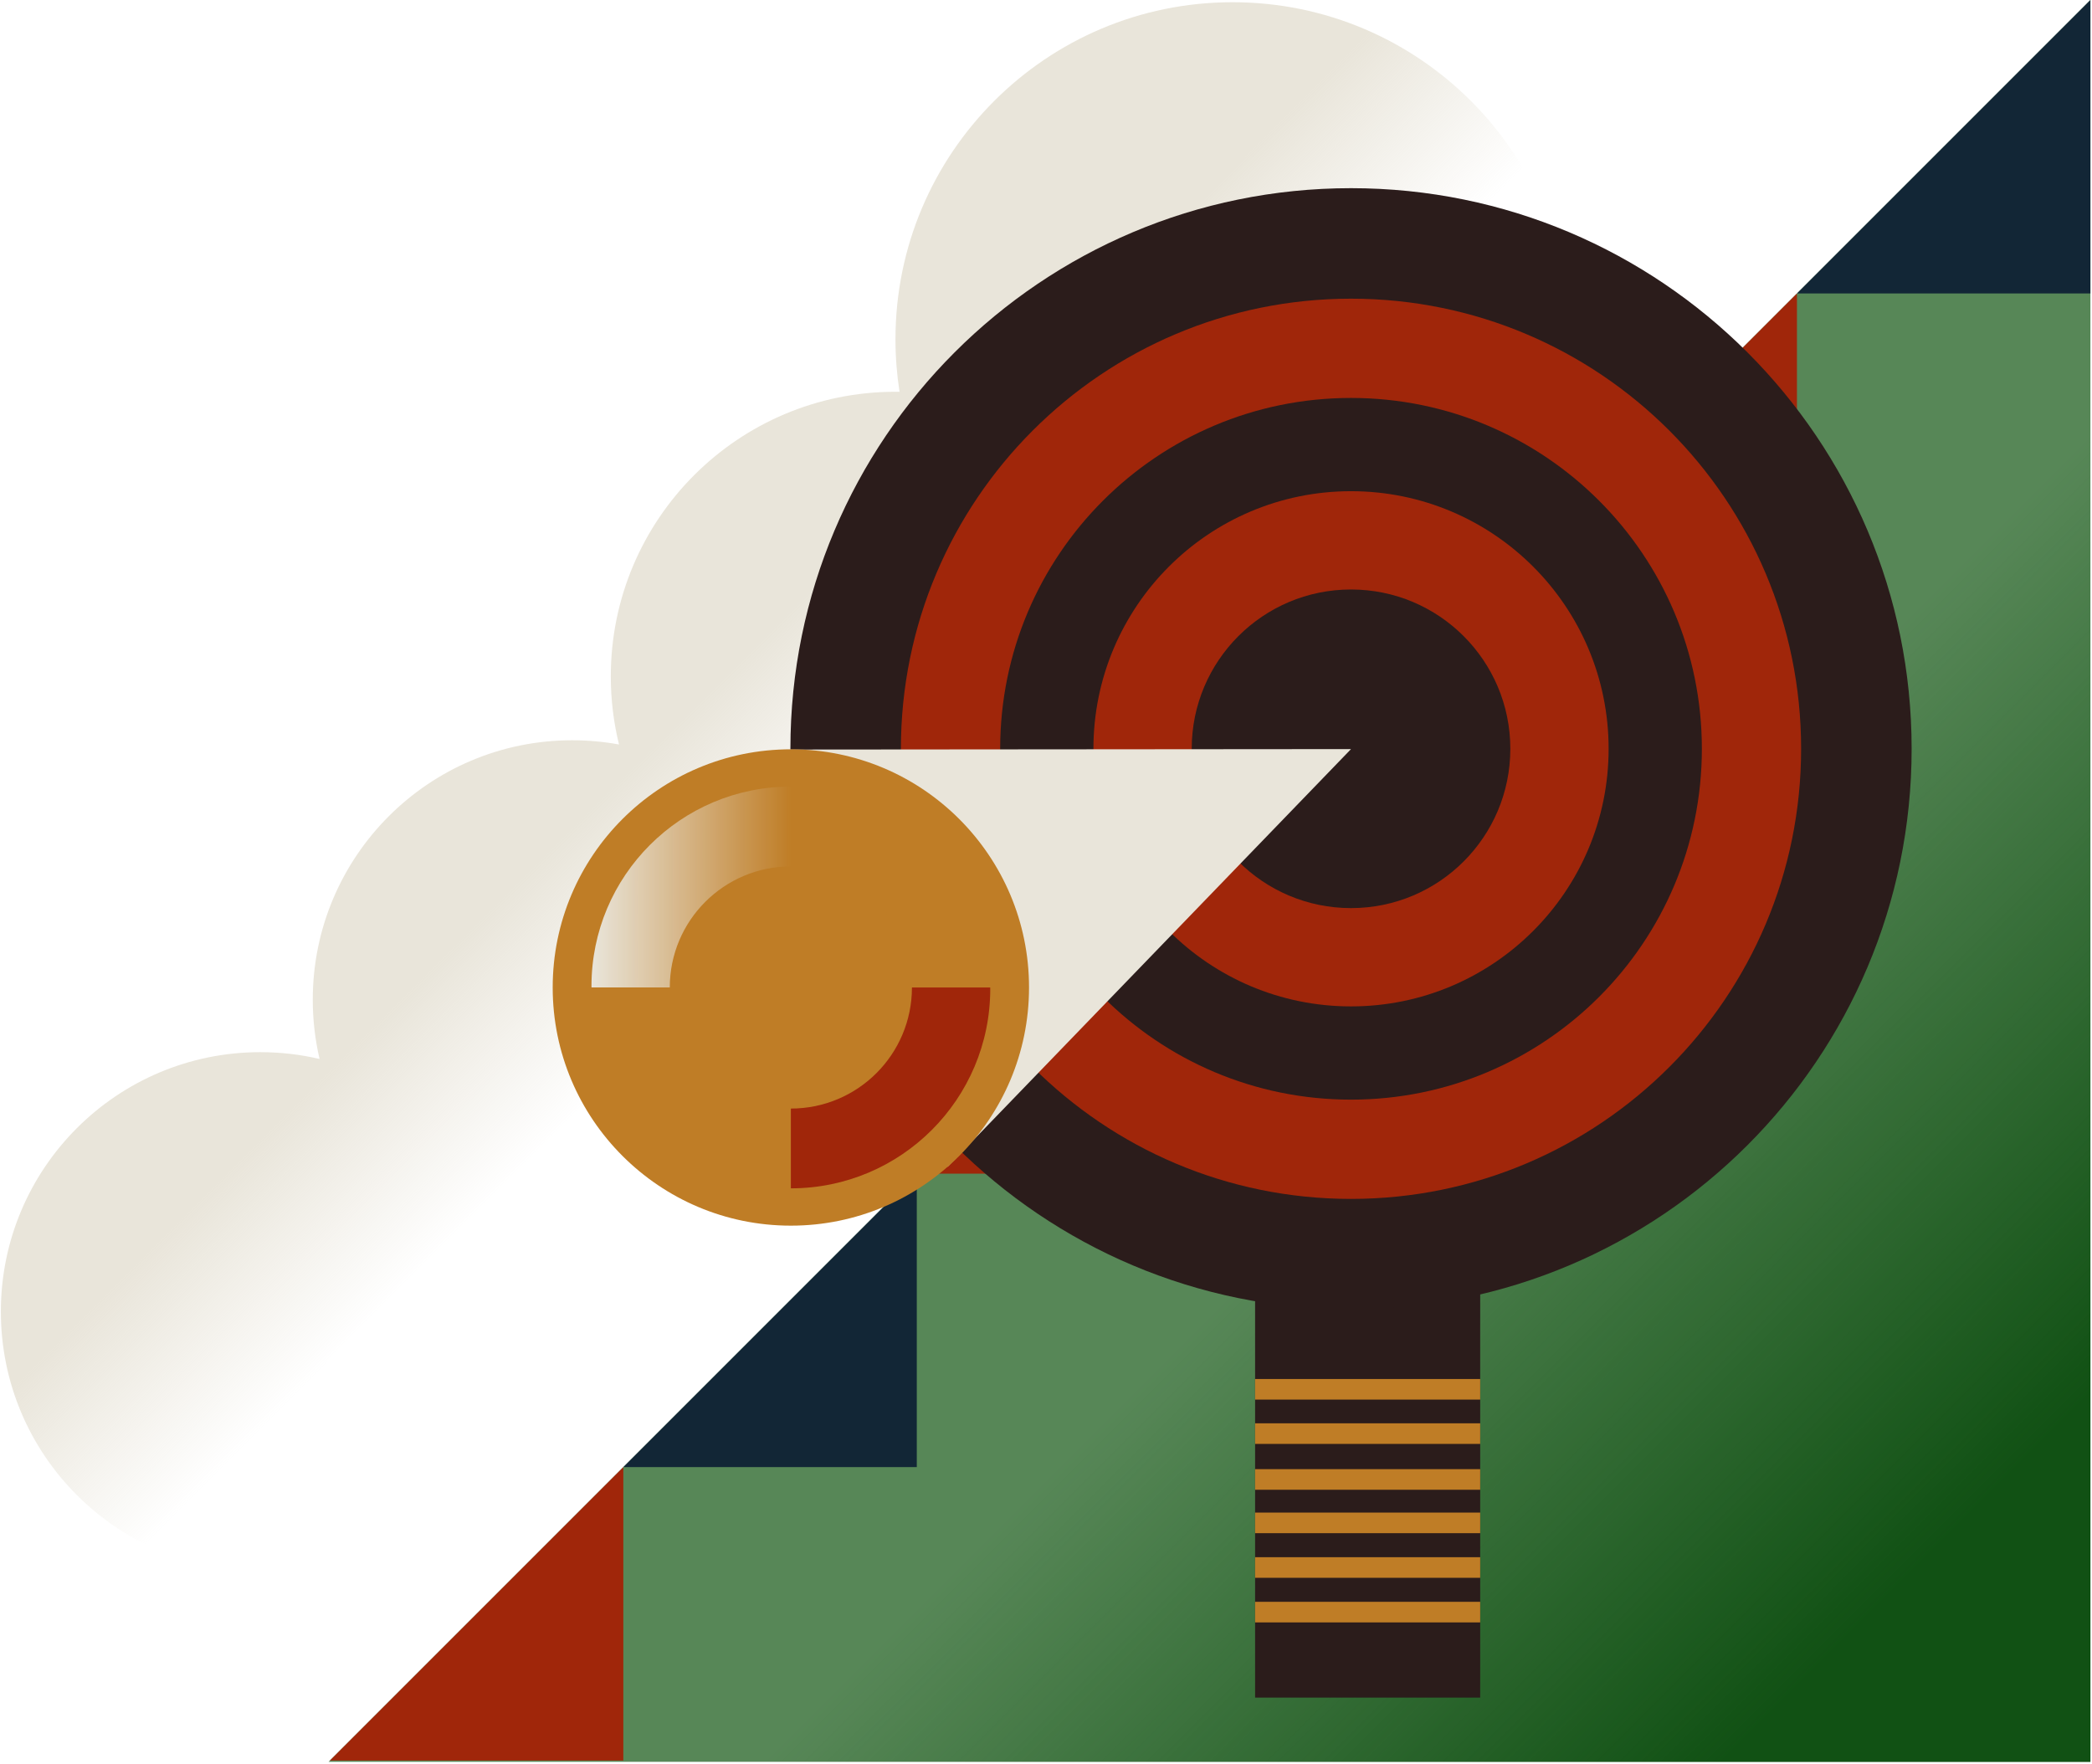 <?xml version="1.0" encoding="UTF-8"?> <svg xmlns="http://www.w3.org/2000/svg" width="772" height="651" viewBox="0 0 772 651" fill="none"><path d="M454.85 0.82C386.15 0.82 330.45 56.52 330.45 125.22C330.45 131.81 330.97 138.28 331.95 144.59C331.45 144.59 330.95 144.57 330.45 144.57C272.43 144.57 225.4 191.6 225.4 249.62C225.4 258.28 226.45 266.68 228.43 274.73C222.83 273.71 217.06 273.17 211.16 273.17C158.29 273.17 115.42 316.03 115.42 368.91C115.42 376.43 116.29 383.75 117.93 390.78C110.91 389.14 103.59 388.27 96.06 388.27C43.19 388.27 0.32 431.13 0.32 484.01C0.32 536.89 43.18 579.75 96.06 579.75C148.94 579.75 191.8 536.89 191.8 484.01C191.8 476.49 190.93 469.17 189.29 462.14C196.31 463.78 203.63 464.65 211.16 464.65C264.03 464.65 306.9 421.79 306.9 368.91C306.9 363.01 306.36 357.24 305.34 351.64C313.39 353.61 321.8 354.67 330.45 354.67C388.47 354.67 435.5 307.64 435.5 249.62C435.5 249.12 435.49 248.62 435.48 248.12C441.79 249.11 448.26 249.62 454.85 249.62C523.55 249.62 579.25 193.92 579.25 125.22C579.25 56.52 523.55 0.82 454.85 0.82Z" fill="url(#paint0_linear_936_387)"></path><path d="M121.27 650.14L771.409 0V650.14H121.27Z" fill="#578757"></path><path d="M121.27 650.14L771.409 0V650.14H121.27Z" fill="url(#paint1_linear_936_387)"></path><path d="M175.88 595.53L121.73 649.68H230.021V541.39L175.88 595.53Z" fill="#A0260A"></path><path d="M392.46 378.95L338.32 433.1H446.61V324.8L392.46 378.95Z" fill="#A0260A"></path><path d="M500.749 270.66L446.609 324.8H554.899V216.51L500.749 270.66Z" fill="#122636"></path><path d="M608.97 162.44L554.82 216.59H663.12V108.29L608.97 162.44Z" fill="#A0260A"></path><path d="M284.169 487.24L230.02 541.39H338.32V433.1L284.169 487.24Z" fill="#122636"></path><path d="M717.261 54.15L663.121 108.29H771.411V0L717.261 54.15Z" fill="#122636"></path><path d="M463.16 626.45H546.23V446.05H463.16V626.45Z" fill="#2B1C1B"></path><path d="M498.56 483.2C612.816 483.2 705.44 390.577 705.44 276.32C705.44 162.063 612.816 69.44 498.56 69.44C384.303 69.44 291.68 162.063 291.68 276.32C291.68 390.577 384.303 483.2 498.56 483.2Z" fill="#2B1C1B"></path><path d="M498.557 442.42C590.292 442.42 664.657 368.054 664.657 276.32C664.657 184.585 590.292 110.22 498.557 110.22C406.823 110.22 332.457 184.585 332.457 276.32C332.457 368.054 406.823 442.42 498.557 442.42Z" fill="#A0260A"></path><path d="M480.828 403.23C554.685 403.23 614.558 343.357 614.558 269.5C614.558 195.643 554.685 135.77 480.828 135.77C406.971 135.77 347.098 195.643 347.098 269.5C347.098 343.357 406.971 403.23 480.828 403.23Z" fill="#A0260A"></path><path d="M498.56 405.79C570.064 405.79 628.03 347.824 628.03 276.32C628.03 204.816 570.064 146.85 498.56 146.85C427.056 146.85 369.09 204.816 369.09 276.32C369.09 347.824 427.056 405.79 498.56 405.79Z" fill="#2B1C1B"></path><path d="M498.56 371.38C551.06 371.38 593.62 328.82 593.62 276.32C593.62 223.82 551.06 181.26 498.56 181.26C446.06 181.26 403.5 223.82 403.5 276.32C403.5 328.82 446.06 371.38 498.56 371.38Z" fill="#A0260A"></path><path d="M498.56 335.11C531.028 335.11 557.35 308.789 557.35 276.32C557.35 243.851 531.028 217.53 498.56 217.53C466.091 217.53 439.77 243.851 439.77 276.32C439.77 308.789 466.091 335.11 498.56 335.11Z" fill="#2B1C1B"></path><path d="M289.789 276.6L498.559 276.43L349.679 430.58L289.789 276.6Z" fill="#E9E5DA"></path><path d="M291.847 452.29C340.387 452.29 379.737 412.94 379.737 364.4C379.737 315.86 340.387 276.51 291.847 276.51C243.307 276.51 203.957 315.86 203.957 364.4C203.957 412.94 243.307 452.29 291.847 452.29Z" fill="#BF7D26"></path><path d="M291.849 290.28V364.39H218.289C218.269 364.22 218.27 364.05 218.27 363.88C218.27 323.23 251.199 290.27 291.849 290.27V290.28Z" fill="url(#paint2_linear_936_387)"></path><path d="M291.848 438.51V364.4H365.408C365.428 364.57 365.428 364.74 365.428 364.91C365.428 405.56 332.498 438.52 291.848 438.52V438.51Z" fill="#A0260A"></path><path d="M291.848 409.08C316.524 409.08 336.528 389.076 336.528 364.4C336.528 339.724 316.524 319.72 291.848 319.72C267.172 319.72 247.168 339.724 247.168 364.4C247.168 389.076 267.172 409.08 291.848 409.08Z" fill="#BF7D26"></path><path d="M546.23 591.1H463.16V598.7H546.23V591.1Z" fill="#BF7D26"></path><path d="M546.23 525.23H463.16V532.83H546.23V525.23Z" fill="#BF7D26"></path><path d="M546.23 508.88H463.16V516.48H546.23V508.88Z" fill="#BF7D26"></path><path d="M546.23 542.15H463.16V549.75H546.23V542.15Z" fill="#BF7D26"></path><path d="M546.23 558.17H463.16V565.77H546.23V558.17Z" fill="#BF7D26"></path><path d="M546.23 574.64H463.16V582.24H546.23V574.64Z" fill="#BF7D26"></path><defs><linearGradient id="paint0_linear_936_387" x1="253.82" y1="262.71" x2="307.65" y2="316.53" gradientUnits="userSpaceOnUse"><stop stop-color="#E9E5DA"></stop><stop offset="1" stop-color="#E9E5DA" stop-opacity="0"></stop></linearGradient><linearGradient id="paint1_linear_936_387" x1="703.419" y1="582.14" x2="526.719" y2="405.45" gradientUnits="userSpaceOnUse"><stop stop-color="#115114"></stop><stop offset="1" stop-color="#115114" stop-opacity="0"></stop></linearGradient><linearGradient id="paint2_linear_936_387" x1="218.27" y1="327.34" x2="291.849" y2="327.34" gradientUnits="userSpaceOnUse"><stop stop-color="#E9E5DA"></stop><stop offset="1" stop-color="#E9E5DA" stop-opacity="0"></stop></linearGradient></defs></svg> 